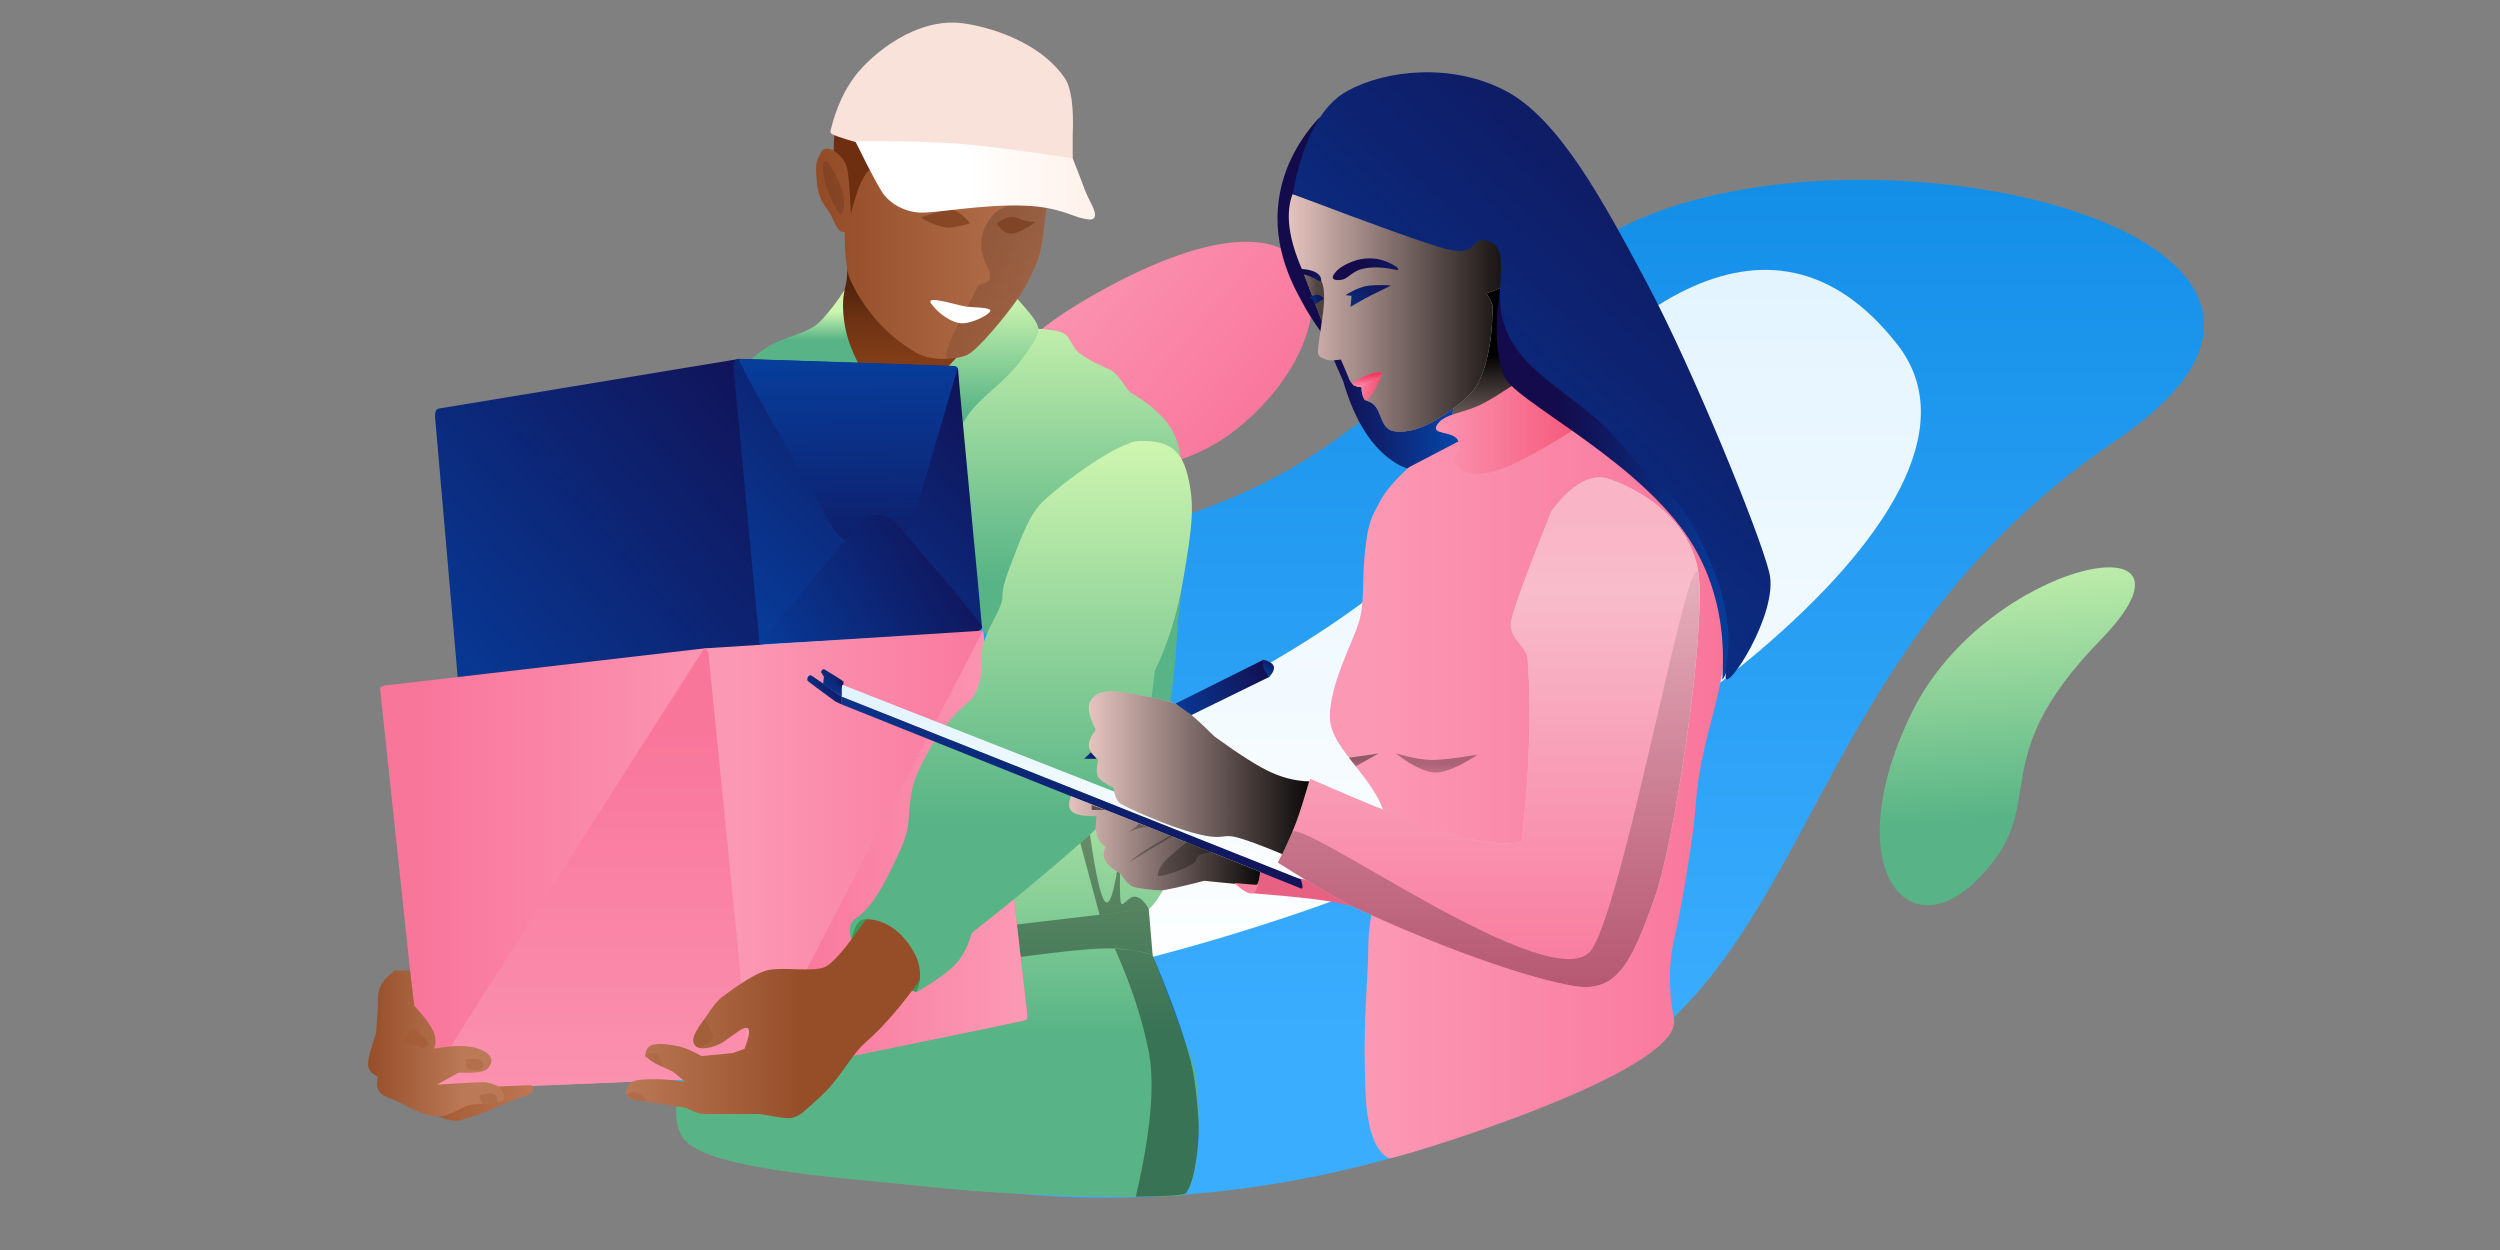 <?xml version="1.0" encoding="UTF-8"?><svg width="1440" height="720" xmlns="http://www.w3.org/2000/svg" xmlns:xlink="http://www.w3.org/1999/xlink"><rect width="100%" height="100%" fill="#808080" stroke="none"/><defs><linearGradient x1="53.123%" y1="-29.987%" x2="53.123%" y2="81.187%" id="a"><stop stop-color="#0080DC" offset="0%"/><stop stop-color="#3BADFF" offset="100%"/></linearGradient><linearGradient x1="65.778%" y1="100%" x2="65.778%" y2="-70.924%" id="b"><stop stop-color="#FFF" offset="0%"/><stop stop-color="#C9EAFF" offset="100%"/></linearGradient><linearGradient x1="10.362%" y1="50%" x2="95.105%" y2="50%" id="c"><stop stop-color="#FB98B4" offset="0%"/><stop stop-color="#F9769B" offset="100%"/></linearGradient><linearGradient x1="64.168%" y1="104.77%" x2="64.169%" y2="0%" id="d"><stop stop-color="#58B486" offset="0%"/><stop stop-color="#58B486" offset="34.59%"/><stop stop-color="#CFF6B0" offset="100%"/></linearGradient><linearGradient x1="90.972%" y1="79.333%" x2="90.972%" y2="17.191%" id="e"><stop stop-color="#813C18" offset="0%"/><stop stop-color="#6F3313" offset="52.354%"/><stop stop-color="#54250D" offset="100%"/></linearGradient><linearGradient x1="57.203%" y1="104.77%" x2="57.203%" y2="0%" id="f"><stop stop-color="#58B486" offset="0%"/><stop stop-color="#58B486" offset="34.59%"/><stop stop-color="#CFF6B0" offset="100%"/></linearGradient><linearGradient x1="56.404%" y1="104.77%" x2="56.404%" y2="0%" id="g"><stop stop-color="#58B486" offset="0%"/><stop stop-color="#58B486" offset="34.59%"/><stop stop-color="#CFF6B0" offset="100%"/></linearGradient><linearGradient x1="0%" y1="55.357%" x2="113.103%" y2="55.357%" id="h"><stop stop-color="#934B26" offset="0%"/><stop stop-color="#BB7957" offset="100%"/></linearGradient><linearGradient x1="100%" y1="0%" x2="100%" y2="226.076%" id="i"><stop offset="0%"/><stop stop-opacity="0" offset="100%"/></linearGradient><linearGradient x1="70.157%" y1="77.498%" x2="70.159%" y2="24.897%" id="j"><stop stop-color="#58B486" offset="0%"/><stop stop-color="#58B486" offset="34.59%"/><stop stop-color="#CFF6B0" offset="100%"/></linearGradient><linearGradient x1="70.157%" y1="101.38%" x2="70.159%" y2="3.094%" id="k"><stop stop-color="#58B486" offset="0%"/><stop stop-color="#58B486" offset="34.59%"/><stop stop-color="#CFF6B0" offset="100%"/></linearGradient><linearGradient x1="45.966%" y1="35.305%" x2="141.783%" y2="35.305%" id="l"><stop stop-color="#FFF" offset="0%"/><stop stop-color="#FFE5DA" offset="100%"/><stop stop-color="#FFE5DA" offset="100%"/></linearGradient><linearGradient x1="-93.866%" y1="158.393%" x2="113.465%" y2="-20.034%" id="m"><stop stop-color="#005ACA" offset="0%"/><stop stop-color="#130B4B" offset="100%"/></linearGradient><linearGradient x1="-59.057%" y1="158.527%" x2="98.109%" y2="-20.12%" id="n"><stop stop-color="#005ACA" offset="0%"/><stop stop-color="#130B4B" offset="100%"/></linearGradient><linearGradient x1="-53.614%" y1="158.527%" x2="-57.609%" y2="-86.205%" id="o"><stop stop-color="#130B4B" offset="0%"/><stop stop-color="#005ACA" offset="100%"/></linearGradient><linearGradient x1="-93.866%" y1="94.697%" x2="113.465%" y2="21.121%" id="p"><stop stop-color="#005ACA" offset="0%"/><stop stop-color="#130B4B" offset="100%"/></linearGradient><linearGradient x1="10.362%" y1="50%" x2="95.105%" y2="50%" id="q"><stop stop-color="#FB98B4" offset="0%"/><stop stop-color="#F9769B" offset="100%"/></linearGradient><linearGradient x1="10.362%" y1="50%" x2="95.105%" y2="50%" id="r"><stop stop-color="#F9769B" offset="0%"/><stop stop-color="#FB98B4" offset="100%"/></linearGradient><linearGradient x1="10.362%" y1="50%" x2="95.105%" y2="50%" id="s"><stop stop-color="#F9769B" offset="0%"/><stop stop-color="#FB98B4" offset="100%"/></linearGradient><linearGradient x1="64.3%" y1="119.558%" x2="64.3%" y2="18.235%" id="t"><stop stop-color="#FB98B4" offset="0%"/><stop stop-color="#F9769B" offset="100%"/></linearGradient><linearGradient x1="0%" y1="55.357%" x2="59.748%" y2="55.357%" id="u"><stop stop-color="#BB7957" offset="0%"/><stop stop-color="#964E29" offset="100%"/></linearGradient><linearGradient x1="57.765%" y1="104.77%" x2="57.765%" y2="0%" id="v"><stop stop-color="#58B486" offset="0%"/><stop stop-color="#58B486" offset="34.59%"/><stop stop-color="#CFF6B0" offset="100%"/></linearGradient><linearGradient x1="-42.971%" y1="52.62%" x2="171.272%" y2="50.752%" id="w"><stop stop-color="#964E29" offset="0%"/><stop stop-color="#D48B66" offset="100%"/></linearGradient><linearGradient x1="0%" y1="55.357%" x2="69.405%" y2="55.357%" id="x"><stop stop-color="#964E29" offset="0%"/><stop stop-color="#BB7957" offset="100%"/></linearGradient><linearGradient x1="116.11%" y1="32.262%" x2="28.208%" y2="34.71%" id="y"><stop stop-color="#005ACA" offset="0%"/><stop stop-color="#130B4B" offset="100%"/></linearGradient><linearGradient x1="32.744%" y1="151.016%" x2="32.744%" y2="50%" id="A"><stop stop-opacity="0" offset="0%"/><stop offset="100%"/></linearGradient><linearGradient x1="10.362%" y1="50%" x2="95.105%" y2="50%" id="B"><stop stop-color="#FB98B4" offset="0%"/><stop stop-color="#F9769B" offset="100%"/></linearGradient><linearGradient x1="21.668%" y1="47.378%" x2="97.357%" y2="48.199%" id="C"><stop stop-color="#FB98B4" offset="0%"/><stop stop-color="#F6D8DC" offset="100%"/></linearGradient><linearGradient x1="50%" y1="7.435%" x2="50%" y2="100%" id="E"><stop stop-color="#F9B4C6" offset="0%"/><stop stop-color="#F8BCCB" offset="16.094%"/><stop stop-color="#F9789C" offset="100%"/></linearGradient><linearGradient x1="65.778%" y1="100%" x2="65.778%" y2="-70.924%" id="F"><stop stop-color="#FFF" offset="0%"/><stop stop-color="#C9EAFF" offset="100%"/></linearGradient><linearGradient x1="23.89%" y1="163.229%" x2="23.89%" y2="-20.848%" id="G"><stop offset="0%"/><stop stop-opacity="0" offset="100%"/></linearGradient><linearGradient x1="0%" y1="48.199%" x2="119.156%" y2="48.199%" id="H"><stop stop-color="#FB98B4" offset="0%"/><stop stop-color="#F3385F" offset="100%"/></linearGradient><linearGradient x1="-9.472%" y1="44.425%" x2="104.957%" y2="44.425%" id="J"><stop stop-opacity="0" offset="0%"/><stop offset="100%"/></linearGradient><linearGradient x1="-93.866%" y1="87.844%" x2="113.465%" y2="25.548%" id="K"><stop stop-color="#005ACA" offset="0%"/><stop stop-color="#130B4B" offset="100%"/></linearGradient><linearGradient x1="-93.866%" y1="77.428%" x2="113.465%" y2="32.278%" id="L"><stop stop-color="#005ACA" offset="0%"/><stop stop-color="#130B4B" offset="100%"/></linearGradient><linearGradient x1="-8.736%" y1="158.527%" x2="75.911%" y2="-20.12%" id="M"><stop stop-color="#005ACA" offset="0%"/><stop stop-color="#130B4B" offset="100%"/></linearGradient><linearGradient x1="-93.866%" y1="68.811%" x2="113.465%" y2="37.846%" id="N"><stop stop-color="#005ACA" offset="0%"/><stop stop-color="#130B4B" offset="100%"/></linearGradient><linearGradient x1="-93.866%" y1="127.821%" x2="113.465%" y2="-.281%" id="O"><stop stop-color="#005ACA" offset="0%"/><stop stop-color="#130B4B" offset="100%"/></linearGradient><linearGradient x1="-86.382%" y1="158.527%" x2="110.164%" y2="-20.12%" id="P"><stop stop-color="#005ACA" offset="0%"/><stop stop-color="#130B4B" offset="100%"/></linearGradient><linearGradient x1="17.243%" y1="158.527%" x2="64.451%" y2="-20.12%" id="Q"><stop stop-color="#005ACA" offset="0%"/><stop stop-color="#130B4B" offset="100%"/></linearGradient><linearGradient x1="-9.472%" y1="44.425%" x2="104.957%" y2="44.425%" id="S"><stop stop-opacity="0" offset="0%"/><stop offset="100%"/></linearGradient><linearGradient x1="-9.472%" y1="44.425%" x2="104.957%" y2="44.425%" id="U"><stop stop-opacity="0" offset="0%"/><stop offset="100%"/></linearGradient><linearGradient x1="126.844%" y1="32.262%" x2="24.67%" y2="34.71%" id="V"><stop stop-color="#005ACA" offset="0%"/><stop stop-color="#130B4B" offset="100%"/></linearGradient><linearGradient x1="-39.178%" y1="158.527%" x2="89.34%" y2="-20.12%" id="W"><stop stop-color="#005ACA" offset="0%"/><stop stop-color="#130B4B" offset="100%"/></linearGradient><linearGradient x1="278.213%" y1="40.837%" x2="-25.226%" y2="42.101%" id="X"><stop stop-color="#005ACA" offset="0%"/><stop stop-color="#130B4B" offset="100%"/></linearGradient><linearGradient x1="50%" y1="50%" x2="50%" y2="243.92%" id="Y"><stop offset="0%"/><stop stop-opacity="0" offset="100%"/></linearGradient><linearGradient x1="50%" y1="50%" x2="50%" y2="243.92%" id="Z"><stop offset="0%"/><stop stop-opacity="0" offset="100%"/></linearGradient><linearGradient x1="65.205%" y1="39.757%" x2="-111.818%" y2="39.757%" id="aa"><stop offset="0%"/><stop stop-opacity="0" offset="100%"/></linearGradient><linearGradient x1="400.538%" y1="110.336%" x2="39.963%" y2="56.018%" id="ab"><stop stop-color="#005ACA" offset="0%"/><stop stop-color="#130B4B" offset="100%"/></linearGradient><linearGradient x1="278.213%" y1="40.991%" x2="-25.226%" y2="42.235%" id="ac"><stop stop-color="#005ACA" offset="0%"/><stop stop-color="#130B4B" offset="100%"/></linearGradient><linearGradient x1="400.538%" y1="64.411%" x2="39.963%" y2="51.437%" id="ad"><stop stop-color="#005ACA" offset="0%"/><stop stop-color="#130B4B" offset="100%"/></linearGradient><linearGradient x1="0%" y1="48.199%" x2="119.156%" y2="48.199%" id="ae"><stop stop-color="#FB98B4" offset="0%"/><stop stop-color="#F3385F" offset="100%"/></linearGradient><linearGradient x1="0%" y1="49.21%" x2="21.447%" y2="109.534%" id="af"><stop stop-color="#F3385F" offset="0%"/><stop stop-color="#FB98B4" offset="100%"/></linearGradient><path id="z" d="M420.112 175.16l-14.303-22.461-3.631-30.444h-19.148l-12.403 81.724z"/><path d="M428.635 253.382c-14.444 36.076-22.201 57.306-23.27 63.69-1.605 9.575 9.588 14.458 9.588 22.169 0 4.212 2.45 20.721 0 65.228-.36 6.542-1.465 19.66-3.316 39.352-10.67 2.2-25.29.429-43.86-5.313-18.57-5.742-44.578-16.019-78.022-30.829-4.57 13.433-8.233 23.709-10.992 30.829-2.758 7.12-5.313 12.898-7.664 17.331 21.189 13.455 36.724 22.451 46.604 26.988 69.715 32.007 112.366 42.588 125.712 44.37 24.276 3.242 32.111-16.643 44.287-50.009s29.253-150.863 25.875-185.45c-3.378-34.586-36.405-51.743-51.775-56.834-10.246-3.394-21.303 2.765-33.169 18.479z" id="D"/><path d="M273.619 450.995c-12.594-5.284-21.593-8.571-26.998-9.859-8.107-1.933-6.545 2.161-22.846-2.024s-40.391-15.146-43.47-17.284c-2.052-1.426-3.31-4.424-3.774-8.995-4.989-2.401-7.987-4.51-8.995-6.33-1.008-1.819-1.008-5.121 0-9.904-3.393-3.099-5.18-5.766-5.363-8.002-.182-2.236 1.139-5.292 3.963-9.169-2.467-5.12-3.788-9.021-3.963-11.703-.262-4.023 1.471-6.215 3.963-8.423 1.661-1.472 5.707-2.207 12.138-2.206 19.814 3.292 31.566 5.926 35.257 7.902 3.691 1.976 10.721 8.074 21.091 18.294 14.565 10.582 25.525 17.501 32.881 20.754 7.356 3.254 14.556 4.929 21.603 5.025-2.951 10.162-5.348 17.738-7.191 22.726-1.843 4.988-4.608 11.388-8.296 19.199z" id="I"/><path d="M151.837 417.595c-1.595 4.258-1.353 7.242.725 8.952 2.164 1.781 6.864 2.627 14.097 2.538-.697 4.768-.697 8.383 0 10.847.697 2.464 2.392 4.839 5.085 7.126-1.423 2.689-1.423 5.3 0 7.836 1.423 2.535 4.206 4.879 8.347 7.032 3.05 4.587 5.61 7.215 7.681 7.884 3.106 1.004 12.037 2.052 15.679 2.052 2.428 0 10.819-1.845 25.172-5.536l30.448 3.07c.374-.525.706-1.432.995-2.72.276-1.229.569-3.057.88-5.484.015-.117-109.043-43.774-109.109-43.599z" id="R"/><path d="M391.152 127.998c2.385 3.472 3.573 6.102 3.561 7.889-.148 23.795-4.804 36.684-8.159 43.489-3.854 7.818-14.321 15.27-24.535 21.566-10.214 6.296-20.178 7.867-25.585 6.043-5.407-1.824-5.99-9.595-8.885-13.511-2.895-3.916-5.197-2.647-6.764-4.806-1.044-1.439-1.562-3.667-1.552-6.682-3.483 0-5.854-1.573-7.112-4.718-1.258-3.146-2.839-6.901-4.744-11.266-4.058.758-6.986.758-8.784 0-2.696-1.137-4.449-1.651-4.449-4.418 0-1.845.754-7.689 2.261-17.532l-11.279-29.56c-3.965-9.002-6.414-17.156-7.349-24.463-.935-7.307-.35-13.727 1.756-19.261 60.227 21.404 92.261 31.104 96.103 29.099 5.763-3.007 2.706-18.929 12.517-18.929 6.375 0 11.759 5.525 15.708 12.901 3.948 7.375 1.124 23.036-1.683 28.419-.841 1.613-4.517 3.527-11.026 5.743z" id="T"/></defs><g fill="none" fill-rule="evenodd"><path d="M162.211 565.903c158.001 61.741 347.682 30.147 470.727-40.447 123.045-70.594 117.757-242.947 294.491-362.493C1104.162 43.415 777.138-32.048 639.296 41.824c-137.842 73.872-133.944 149.28-326.411 183.508C120.417 259.559 54.643 244 16.074 305.491-22.494 366.981 4.21 504.161 162.211 565.903z" fill="url(#a)" transform="translate(291 91)"/><path d="M132.876 482.394C174 496 300.537 489.012 462.874 432.856c162.337-56.156 413.583-229.884 339.067-325.354-74.516-95.47-171.067-15.688-235.278 79.416-23.251 34.438-97.875 98.851-201.698 140.747C298.191 354.611 202.884 359.346 156 383.598c-81.531 42.176-64.248 85.19-23.124 98.796z" fill="url(#b)" transform="translate(291 91)"/><path d="M325.31 110.518c-58.3 155.728 92.638 99.335 112.172 8.692 19.534-90.643-53.872-164.42-112.172-8.692z" fill="url(#c)" fill-rule="nonzero" transform="rotate(40 396.84 559.308)"/><path d="M811.819 314.74c-49.364 84.141-13.99 139.192 31.523 98.538 45.513-40.654 5.126-65.546 79.568-132.085 74.442-66.539-61.727-50.594-111.091 33.547z" fill="url(#d)" fill-rule="nonzero" transform="rotate(-4 2314.762 -3787.627)"/><path d="M276.169 141.918c-.248 4.31-.581 7.408-.999 9.294-.419 1.886-2.36 7.495-5.823 16.827l-2.667 13.977 17.72 24.772h14.704l41.658-7.773 10.458-10.401-75.051-46.695z" fill="url(#e)" transform="translate(212 13)"/><path d="M327.111 208.998l44.816-52.021 14.172 19.382c7.585.519 12.502 1.421 14.751 2.705 3.311 1.891 4.688 7.486 8.131 10.747 3.443 3.262 14.604 8.652 18.735 10.317 4.131 1.665 9.396 11.533 11.093 12.737 1.697 1.204 23.218 12.337 27.657 30.066 4.439 17.729 3.099 35.768 3.099 57.214 0 14.297-1.033 29.178-3.099 44.644-.455 8.579-1.007 16.442-1.657 23.589-.65 7.147-1.725 16.223-3.227 27.226l-82.154-19.21-25.171-26.165-19.219-92.315-7.928-48.917z" fill="url(#f)" fill-rule="nonzero" transform="translate(212 13)"/><path d="M371.927 156.978c7.646 8.197 12.073 13.669 13.28 16.416 1.811 4.121 1.767 6.654-8.963 20.948-10.729 14.294-23.608 21.105-31.221 32.555-5.076 7.633-8.467 17.533-10.176 29.699l-4.897-53.885 41.977-45.733z" fill="url(#g)" fill-rule="nonzero" transform="translate(212 13)"/><path d="M274.562 120.766c-.073 10.154.636 18.271 2.127 24.353.661 2.694 3.938 9.277 6.937 13.977 11.439 17.93 24.243 26.461 32.283 31.203 8.04 4.742 22.935 4.003 29.235 1.104 6.299-2.898 22.929-23.372 29.044-32.307 6.115-8.935 10.388-18.322 12.556-25.12 1.446-4.532 3.159-17.207 5.141-38.024-59.684-4.992-93.616-8.876-101.797-11.653-12.271-4.165-25.417-16.029-28.967-9.84-3.55 6.189-3.472 7.838-2.526 17.976.946 10.138 4.505 12.486 7.744 17.935 1.754 2.951 2.716 6.723 5.238 9.453.388.42 1.383.734 2.984.942z" fill="url(#h)" transform="translate(212 13)"/><path d="M558.86 128.606c-5.074-6.153-9.798-8.726-14.174-7.718-6.563 1.511-12.263 4.052-14.005 4.052-1.741 0 10.66 7.155 17.506 6.077 4.564-.719 8.121-1.523 10.672-2.411z" fill="#723616" opacity=".597"/><path d="M335.111 193.627c3.971-.304 7.547-1.088 9.912-2.176 6.299-2.898 22.929-23.372 29.044-32.307 6.115-8.935 10.388-18.322 12.556-25.12 1.446-4.532 3.159-17.207 5.141-38.024-18.108 6.541-28.436 11.187-30.985 13.938-12.5 13.492-5.843 26.216-5.421 27.975.421 1.759 3.949 5.527 2.546 10.127-.774 2.54-5.656 1.967-6.805 4.216-12.715 24.888-22.594 41.877-15.989 41.371z" fill="url(#i)" opacity=".179" style="mix-blend-mode:overlay" transform="translate(212 13)"/><path d="M274.559 153.874c-3.971 6.306-8.461 12.18-13.47 17.62-7.514 8.161-20.713 8.689-32.141 16.079-7.619 4.927-12.11 9.972-13.473 15.137l68.924-2.678c-5.258-9.287-8.539-17.939-9.84-25.958-1.302-8.018-1.302-14.752 0-20.201z" fill="url(#j)" fill-rule="nonzero" transform="translate(212 13)"/><path d="M463.266 391.663l-30.614-6.848-71.173 107.709-163.158 73.592c-20.835 40.651-26.044 66.58-15.627 77.788 15.627 16.811 84.711 20.922 147.256 27.375 45.55 4.699 107.396 5.976 138.336 4.362 11.544-.602 12.677-60.574 6.24-78.111-5.213-14.204-12.757-34.336-22.631-60.396l-2.24-26.587c1.779-1.052 4.222-4.146 7.33-9.282 3.107-5.136 7.364-13.115 12.77-23.939l-6.489-85.662z" fill="url(#k)" fill-rule="nonzero" transform="translate(212 13)"/><path d="M663.895 550.133c-6.973-2.571-15.785-3.857-26.434-3.857-10.65 0-35.22 2.742-73.71 8.227l3.153-19.797 94.752-11.159 2.24 26.587z" fill="#000" fill-rule="nonzero" style="mix-blend-mode:overlay" opacity=".362"/><path d="M642.184 546.543c9.298 20.737 15.788 40.466 19.471 59.186 3.683 18.72 1.203 46.579-7.44 83.576 17.609-.222 27.171-.859 28.684-1.911.93-.647 2.785-4.142 4.092-9.07 1.882-7.092 3.166-17.038 3.444-24.773.404-11.246-2.239-32.272-3.909-39.481-3.617-15.613-11.161-36.926-22.631-63.938-4.342-1.326-7.899-2.218-10.668-2.676-2.77-.458-6.451-.762-11.043-.913zM633.352 526.889l-11.193-41.684 5.66-4.554c3.541 25.146 6.678 38.183 9.411 39.112 2.733.929 5.514-10.097 8.343-33.078-.674 19.654-.674 30.68 0 33.078 1.01 3.596 4.26-3.844 8.372-3.28 2.741.376 5.311 2.73 7.712 7.063l-28.304 3.343z" fill="#000" fill-rule="nonzero" style="mix-blend-mode:overlay" opacity=".362"/><path d="M480.703 72.983l-.514 13.743c3.785 2.687 6.222 5.571 7.31 8.651 1.088 3.08 1.96 12.412 2.616 27.994 3.726-15.999 8.188-25.174 13.385-27.525 3.749-1.696 2.467-7.976-7.101-15.157-2.464-1.849-7.696-4.418-15.696-7.707z" fill="#6E2F10" fill-rule="nonzero"/><path d="M478.494 76.507c.196.891 5.178 2.729 14.949 5.513l75.443 8.394 48.986 2.09V77.984c.706-16.622-.858-27.686-4.691-33.192-15.328-22.016-45.836-29.718-58.709-31.408-26.553-3.485-52.117 17.534-61.87 30.291-6.301 8.241-11.003 18.611-14.107 31.109-.099.4-.293.386 0 1.722z" fill="#F8E2D9"/><path d="M280.602 68.241c9.102 18.507 14.824 29.08 17.164 31.718 3.51 3.957 10.066 8.736 19.355 9.451 9.289.715 36.31-4.934 61.324-3.941 19.303.767 27.493 6.284 33.54 7.428 2.893.547 5.753 1.259 6.561-1.008 1.174-3.293-3.644-9.893-5.749-15.708-1.422-3.928-3.73-9.914-6.924-17.958-28.547-4.389-50.11-7.165-64.69-8.326-14.579-1.162-34.773-1.714-60.581-1.656z" fill="url(#l)" transform="translate(212 13)"/><path d="M213.848 193.719c-113.845 18.77-171.556 28.307-173.132 28.61-1.576.303-2.278 1.987-2.105 5.054L52.203 383.716l176.497-25.686-14.852-164.311z" fill="url(#m)" fill-rule="nonzero" transform="translate(212 13)"/><path d="M213.848 193.719c3.137 0 120.165 4.062 122.472 4.199 2.307.137 3.646.137 3.646 3.305s13.598 144.205 13.598 146.657c0 2.452-3.752 3.745-7.788 3.745-2.691 0-42.767 2.135-120.228 6.405-9.83-103.506-14.824-156.382-14.984-158.625-.24-3.365.147-5.686 3.284-5.686z" fill="url(#n)" fill-rule="nonzero" transform="translate(212 13)"/><path d="M213.848 193.719c3.137 0 120.177 3.886 122.484 4.024 1.578.094 2.691.299 3.245 1.322.068.125-8.252 28.517-24.961 85.175l-0-0c-4.062 13.773-18.519 21.646-32.292 17.584-6.377-1.881-11.792-6.133-15.13-11.882-37.248-64.148-55.03-96.223-53.346-96.223z" fill="url(#o)" fill-rule="nonzero" transform="translate(212 13)"/><path d="M353.565 347.88c0 2.452-3.752 3.745-7.788 3.745-2.691 0-42.767 2.135-120.228 6.405l57.154-69.364c4.917-5.967 13.74-6.819 19.707-1.902a14 14 0 011.69 1.651c32.977 38.163 49.465 57.984 49.465 59.465z" fill="url(#p)" fill-rule="nonzero" transform="translate(212 13)"/><path d="M220.42 607.197c103.662-21.175 156.148-31.964 157.459-32.367 1.311-.403 1.966-1.096 1.966-2.079l-25.587-222.52-160.375 10.22 26.537 246.746z" fill="url(#q)" fill-rule="nonzero" transform="translate(212 13)"/><path d="M220.42 607.197c103.662-21.175 156.148-31.964 157.459-32.367 1.311-.403 1.966-1.096 1.966-2.079l-25.587-222.52-133.838 256.967z" fill="url(#r)" fill-rule="nonzero" transform="translate(212 13)"/><path d="M9.42 381.884C131.734 367.666 193.222 360.523 193.883 360.454c.661-.068 1.374.812 2.14 2.641l24.397 244.102-188.853 7.891c-16.274-152.762-24.469-229.747-24.583-230.956-.115-1.209.697-1.958 2.436-2.248z" fill="url(#s)" fill-rule="nonzero" transform="translate(212 13)"/><path d="M193.883 360.454c.661-.068 1.374.812 2.14 2.641l24.397 244.102-188.853 7.891C139.117 445.4 193.222 360.523 193.883 360.454z" fill="url(#t)" fill-rule="nonzero" transform="translate(212 13)"/><path d="M489.926 544.375c5.135 8.597 9.843 14.421 14.124 17.471 4.281 3.05 12.252 6.261 23.914 9.632l8.056-18.748-14.654-27.676h-17.316l-12.407 6.911-1.717 12.409z" fill="#3D9859"/><path d="M286.864 516.418c-11.025 15.968-18.789 25.088-23.291 27.359-6.754 3.407-24.449 0-33.246 2.033-8.797 2.033-22.013 12.326-26.18 15.329-2.778 2.002-6.199 6.253-10.263 12.753-5.77 7.284-7.696 12.228-5.778 14.832 2.876 3.906 10.452 1.403 13.49 0 3.038-1.403 1.369-.388 11.592-7.61 6.815-4.815 8.035-1.476 3.66 10.016l-6.625 2.406-18.115 1.783c-5.155-2.895-9.38-4.736-12.674-5.524-4.942-1.182-11.113-1.956-15.257-1.071-2.762.59-4.281 2.788-4.557 6.595 3.056 2.452 5.52 4.114 7.391 4.984 1.871.87 4.711 2.184 8.521 3.941l7.165 5.96c-6.765-1.052-11.993-1.578-15.686-1.578-5.539 0-12.391 0-15.173 1.578-2.782 1.578-5.615 8.563 0 9.93 5.615 1.367 27.378 4.077 30.858 4.983 3.481.906 6.065 3.55 11.189 3.55h31.415c7.574 1.323 12.752 2.112 15.533 2.368 2.781.256 5.602-.534 8.465-2.368 8.64-7.389 14.261-12.622 16.865-15.7 9.59-11.336 13.446-19.554 20.705-25.851 10.215-8.861 21.53-22.097 33.945-39.709l-2.396-23.778c-11.832-5.005-20.723-8.188-26.672-9.548-5.949-1.36-7.575-.581-4.877 2.336z" fill="url(#u)" transform="translate(212 13)"/><path d="M386.7 277.966c6.07-7.164 44.21-37.004 58.166-37.004 13.956 0 23.089 2.945 27.227 19.816 4.139 16.87 2.758 28.456-2.339 58.78-3.398 20.216-8.926 38.155-16.585 53.817-4.371 44.772-17.141 76.525-38.31 95.262-21.169 18.736-43.547 37.311-67.133 55.725-2.126 7.636-5.185 13.598-9.177 17.886-3.992 4.288-11.521 9.698-22.586 16.231 3.689-8.97 2.328-18.004-4.085-27.103-9.619-13.648-20.203-14.946-25.551-14.946-3.566 0-6.218 3.958-7.957 11.873-1.692-5.964-1.024-9.922 2.005-11.873 4.543-2.927 11.159-8.569 20.527-27.844 5.622-11.568 7.766-15.839 9.752-23.846 1.323-5.336.449-19.876 5.309-31.117 8.103-18.741 18.69-33.38 31.763-43.917 2.318-3.077 4.105-7.532 5.359-13.365 1.881-8.749-1.98-6.556 1.128-17.46 3.108-10.904 6.546-14.541 9.841-22.499 3.294-7.958-1.426-4.262 5.582-22.726 7.008-18.465 10.994-28.524 17.064-35.688z" fill="url(#v)" fill-rule="nonzero" transform="translate(212 13)"/><path d="M405.883 586.891c3.334 5.96 5 9.443 5 10.452 0 1.512-5.726 5.864-7.615 6.109-1.889.245-3.863-1.684-3.863-4.653 0-1.979 2.159-5.949 6.478-11.908z" fill="#A35E3A"/><path d="M371.618 608.318c1.946 1.574 3.51 2.724 4.694 3.451 1.184.727 2.991 1.646 5.42 2.758l-.669-3.989c-1.429-2.659-3.013-3.989-4.752-3.989-1.739 0-3.303.59-4.694 1.769z" fill="#AD6946" opacity=".82"/><path d="M373.16 634.269s-3.341-4.222-6.429-5.054c-2.059-.554-4.102-.012-6.129 1.626 1.733 1.274 3.155 2.087 4.265 2.44 4.411 1.401 8.293.987 8.293.987z" fill="#AD6946" opacity=".626"/><path d="M40.245 630.014c5.847 2.236 10.064 3.018 12.65 2.345 2.587-.673 7.717-2.406 15.39-5.199l17.189-7.349c4.387-1.096 7.252-2.25 8.594-3.463 1.342-1.212 1.342-2.646 0-4.301l-31.437 1.311-22.386 16.655z" fill="url(#w)" transform="translate(212 13)"/><path d="M24.154 546.003h-8.87c-6.372 4.885-9.558 9.923-9.558 15.114 0 5.191-.364 12.152-1.091 20.883-3.21 9.287-4.752 15.378-4.627 18.272.125 2.894 2.031 5.216 5.718 6.966-1.035 4.202-.619 7.233 1.248 9.091 1.867 1.859 4.962 3.433 9.284 4.723 10.581 5.809 18.404 8.794 23.469 8.954 7.598.24 13.155-5.036 18.293-6.33 5.138-1.294 17.082-1.082 19.551-2.624 1.646-1.028 1.092-3.667-1.664-7.918-3.848-1.868-7.005-2.802-9.472-2.802-2.467 0-11.37.465-26.708 1.395l12.43-6.875c9.044.285 14.45-.353 16.22-1.914 2.655-2.341 5.068-6.997-1.942-10.675-7.01-3.678-17.115-2.608-18.181-2.608-.711 0-4.125.456-10.241 1.368 1.143-2.67 1.143-5.678 0-9.024-1.143-3.346-4.926-8.582-11.35-15.709l-2.507-20.289z" fill="url(#x)" transform="translate(212 13)"/><path d="M232.355 601.009c.682-2.134 1.353-3.699 2.014-4.695.661-.996 1.921-2.339 3.779-4.03 5.032 4.093 7.838 6.7 8.42 7.822.582 1.122-.221 2.38-2.407 3.775-1.505-.753-3.072-1.327-4.7-1.723-1.628-.396-3.996-.779-7.106-1.148z" fill="#A35B35" opacity=".628"/><path d="M268.468 610.089c-.234 1.773-.234 3.097 0 3.972.234.875.751 1.477 1.549 1.808 3.64.782 5.951.782 6.934 0 1.474-1.174 2.233-3.367 0-4.888-1.489-1.014-4.316-1.311-8.483-.891z" fill="#AD6946" opacity=".594"/><path d="M275.96 631.017l1.431 4.304h9.099c.22-2.851-.47-4.597-2.071-5.238-1.6-.641-4.42-.329-8.46.934z" fill="#AD6946" opacity=".752"/><g><path d="M294.89 26.696c-14.265 15.663-22.195 32.953-23.79 51.872-2.392 28.378 12.104 50.69 14.71 55.858 1.737 3.445 5.448 9.254 11.132 17.425l11.744 26.781c6.704 23.074 16.766 38.764 30.185 47.07 13.419 8.306 27.189 4.153 41.309-12.459v-39.981L294.89 26.696z" fill="url(#y)" fill-rule="nonzero" transform="translate(465 41)"/><g fill-rule="nonzero" transform="translate(465 41)"><use fill="#FBD6D1" xlink:href="#z"/><use fill="url(#A)" style="mix-blend-mode:overlay" xlink:href="#z"/></g><path d="M721.726 514.535c27.127 2.147 44.396 4.221 51.805 6.224 7.409 2.002 12.474 2.002 15.195 0l-37.429-14.237-25.305-4.313-4.266 12.327z" fill="#E86082" fill-rule="nonzero"/><path d="M375.088 213.243l-28.56 14.914c-8.246 7.508-13.852 14.148-16.819 19.921-4.45 8.659-6.604 10.701-8.488 28.724-1.884 18.023 0 28.421-3.448 40.27-3.448 11.848-16.794 35.616-16.794 54.929s29.486 36.664 32.772 61.719c3.285 25.055-10.65 39.375-10.65 72.105 0 15.838-2.854 39.568-1.879 71.211.325 10.545-.365 41.826 13.84 49.188 1.894.982 170.162-49.188 164.133-80.452-3.575-18.54-2.723-34.067.367-46.841 3.969-16.407 10.996-59.025 12.105-75.359 3.497-51.51 24.657-72.369 14.55-129.291-6.738-37.948-31.713-69.683-74.926-95.205l-76.203 14.167z" fill="url(#B)" fill-rule="nonzero" transform="translate(465 41)"/><g fill-rule="nonzero" transform="translate(465 41)"><use fill="url(#C)" xlink:href="#D"/><use fill="url(#E)" xlink:href="#D"/></g><path fill="url(#F)" d="M284.235 465.522l-55.612-30.193-208.769-82.015v7z" transform="translate(465 41)"/><path d="M452.079 505.544c-20.018 32.008-169.177-77.716-173.315-67.036-2.758 7.12-5.313 12.898-7.664 17.331 21.189 13.455 36.724 22.451 46.604 26.988 69.715 32.007 112.366 42.588 125.712 44.37 24.276 3.242 32.111-16.643 44.287-50.009s29.253-150.863 25.875-185.45c-3.378-34.586-41.483 181.797-61.501 213.806z" fill="url(#G)" fill-rule="nonzero" opacity=".423" style="mix-blend-mode:soft-light" transform="translate(465 41)"/><path d="M362.9 203.434c4.531-6.613 15.344-5.992 27.598-12.68 8.169-4.459 20.576-12.711 37.222-24.754l37.576 24.754c-30.423 20.837-52.384 33.643-65.885 38.417-20.251 7.162-22.908-.508-26.795-3.028-3.888-2.52 4.886-6.358 2.473-12.9-2.412-6.542-16.719-3.196-12.188-9.809z" fill="url(#H)" fill-rule="nonzero" transform="translate(465 41)"/><g fill-rule="nonzero" transform="translate(465 41)"><use fill="#FBD6D1" xlink:href="#I"/><use fill="url(#J)" style="mix-blend-mode:overlay" xlink:href="#I"/></g><path d="M212.142 364.234l50.655-25.254c.364 2.48.752 4.33 1.163 5.55.411 1.22 1.135 2.676 2.172 4.369l-44.86 21.963-9.13-6.628z" fill="url(#K)" fill-rule="nonzero" transform="translate(465 41)"/><path fill="url(#L)" fill-rule="nonzero" d="M163.324 392.404l-3.973 3.674h7.308z" transform="translate(465 41)"/><path d="M262.797 338.98c3.39.95 5.347 2.204 5.871 3.763.524 1.559-.321 3.611-2.536 6.156-1.802-2.052-2.914-3.706-3.335-4.96-.422-1.254-.422-2.907 0-4.96z" fill="url(#M)" fill-rule="nonzero" transform="translate(465 41)"/><path d="M284.235 470.689c-1.38-.63-89.507-35.937-264.382-105.922v-4.453l264.382 105.208c1.38 4.074 1.38 5.796 0 5.167z" fill="url(#N)" fill-rule="nonzero" transform="translate(465 41)"/><path d="M19.854 364.766l-3.518-1.569C6.408 355.927 1.091 351.976.384 351.344c-1.06-.949.214-4.334 2.139-3.136 1.283.799 7.06 4.834 17.331 12.105v4.453z" fill="url(#O)" fill-rule="nonzero" transform="translate(465 41)"/><path d="M9.122 352.999l.424-4.276c-.61-.854-1.095-1.581-1.453-2.178-.538-.897.905-2.492 1.834-1.949.93.543 12.98 7.936 10.909 7.041-2.072-.895-1.318 2.982-2.173 4.216-.57.823-1.301 1.518-2.194 2.086l-7.347-4.94z" fill="url(#P)" fill-rule="nonzero" transform="translate(465 41)"/><path d="M20.836 351.638c.078 1.282-.066 1.923-.432 1.923-.549 0-.408.947-.549 2.009-.095.708-.095 1.408 0 2.102v2.642l-3.385-2.374c-.006-3.509.239-5.609.737-6.302.497-.692 1.708-.692 3.63 0z" fill="url(#Q)" fill-rule="nonzero" transform="translate(465 41)"/><g fill-rule="nonzero" transform="translate(465 41)"><use fill="#FBD6D1" xlink:href="#R"/><use fill="url(#S)" style="mix-blend-mode:overlay" xlink:href="#R"/></g><path d="M655.756 474.292c-.057.531-.509 1.157-1.356 1.876-.846.719-2.34 1.747-4.482 3.084 3.034-1.283 5.442-2.11 7.222-2.48 1.78-.37 3.346-.37 4.697 0l-6.081-2.48z" fill="#000" style="mix-blend-mode:overlay" opacity=".284"/><path fill="#000" style="mix-blend-mode:overlay" opacity=".528" d="M628.813 463.742v2.761h7.844z"/><path d="M684.143 484.709c-8.245 6.489-13.04 10.717-14.385 12.682-2.018 2.949-2.961 5.04-2.763 6.895.198 1.855 22.092-5.588 22.092-9.125 0-2.358 3.173-3.782 9.52-4.273l-14.465-6.18zM674.6 480.933c-6.885 3.854-11.87 6.784-14.954 8.787-3.084 2.004-6.327 4.419-9.728 7.247 15.567-9.417 23.794-14.414 24.682-14.991.888-.577.888-.925 0-1.044z" fill="#000" style="mix-blend-mode:overlay" opacity=".284"/><path d="M710.887 508.581c5.143 4.678 8.756 6.663 10.838 5.954 2.082-.709 3.504-4.941 4.266-12.695-.637 5.023-1.367 7.595-2.189 7.715-.822.12-5.127-.204-12.914-.974z" fill="#F67E9E"/><g fill-rule="nonzero" transform="translate(465 41)"><use fill="#FBD6D1" xlink:href="#T"/><use fill="url(#U)" style="mix-blend-mode:overlay" xlink:href="#T"/></g><path d="M403.328 106.713c-7.586 28.942-8.288 51.859-2.109 68.751 4.903 13.402 68.865 43.857 101.84 87.145 29.363 38.548 23.978 81.722 23.978 87.692 0 3.012 19.744-39.388 7.395-76.521-12.004-36.096-55.391-71.649-64.304-77.705-23.072-15.677-56.471-22.83-56.471-36.435 0-16.178.432-28.64 1.295-37.384l-11.625-15.542z" fill="url(#V)" fill-rule="nonzero" transform="translate(465 41)"/><path d="M279.533 70.766c48.047 18.235 77.379 28.742 87.996 31.521 20.573 5.385 13.59-8.664 25.481-4.068 9.624 3.72 5.926 16.288 5.926 30.759 0 44.039 43.58 52.823 71.093 87.318 27.513 34.495 30.262 21.831 48.525 62.654 18.263 40.824 10.374 59.866 10.374 69.949 0 10.083 30.833-36.749 25.231-59.903-5.602-23.154-44.759-118.647-70.407-166.741-25.649-48.093-50.792-94.688-81.379-110.862-30.587-16.174-68.716-12.416-91.325 0-15.073 8.278-25.578 28.069-31.515 59.373z" fill="url(#W)" fill-rule="nonzero" transform="translate(465 41)"/></g><path d="M563 164.25c2.115-3.366 4.682-6.459 7.491-9.613 2.748-2.88 7.096-5.517 12.982-7.637l-1.813 3.033L587 153.464s-8.422 3.271-11.743 4.877L563 164.25z" fill="url(#X)" fill-rule="nonzero" transform="scale(-1 1) rotate(52 -119.327 -1234.132)"/><path d="M592 421c9.591 2.665 17.04 3.91 22.347 3.736 5.307-.175 13.525-1.192 24.653-3.053-8.127 5.502-15.245 8.863-21.356 10.084C611.534 432.989 602.986 429.4 592 421z" fill="url(#Y)" fill-rule="nonzero" opacity=".316" style="mix-blend-mode:soft-light" transform="translate(212 13)"/><path fill="url(#Z)" fill-rule="nonzero" opacity=".423" style="mix-blend-mode:soft-light" d="M565 423.454L582.031 421l-13.124 7.414z" transform="translate(212 13)"/><path d="M537.928 142c6.126 1.018 9.99 3.607 11.593 7.765 1.551 4.024 1.565 11.108.043 21.254-.034.227-.087.57-.158 1.03L537.928 142z" fill="url(#aa)" fill-rule="nonzero" opacity=".607" style="mix-blend-mode:soft-light" transform="translate(212 13)"/><path d="M548.998 148.662c0-.817.173-2.47-2.419-4.346-2.787-2.018-8.919-2.566-9.699-2.218-1.504.673-.789 1.671 0 2.388.324.295 2.83.54 5.351 1.578 3.608 1.486 6.767 3.809 6.767 2.598z" fill="url(#ab)" fill-rule="nonzero" transform="translate(212 13)"/><path d="M542.862 161.189c-.316-1.331.319-2.629 1.778-3.859.64-.556 2.344-.868 5.113-.936-.73.982-1.172 1.764-1.325 2.345-.153.582-.149 1.456.014 2.622l-5.58-.173z" fill="url(#ac)" fill-rule="nonzero" transform="scale(-1 1) rotate(29 -131.134 -2356.754)"/><path d="M557.152 141.004c2.078-1.724 5.63-3.519 11.628-4.623 5.153-.949 11.743-.122 16.586 2.435 7.256 3.831 10.063 8.109 5.225 6.065-2.669-1.128-10.821-3.89-18.215-3.206C566.364 142.231 563.501 146 559.907 146c-5.025 0-6.619-1.79-2.755-4.996z" fill="url(#ad)" fill-rule="nonzero" transform="rotate(-9 762.59 -1199.358)"/><path d="M536.21 174.643c3.063 4.759 11.837 11.977 18.725 11.572 6.888-.405 17.506-6.446 15.218-7.872-2.288-1.426-10.108-1.183-14.449-1.871-4.341-.687-22.557-6.589-19.494-1.829z" fill="#FFF"/><path d="M572.442 210.376c.441 2.782 1.401 5.084 2.883 6.908 2.222 2.735 9.083-16.073 6.814-17.03-2.27-.957-12.736 5.72-14.682 8.05-1.257 1.505.405 2.196 4.985 2.072z" fill="url(#ae)" fill-rule="nonzero" transform="rotate(9 598.231 1562.216)"/><path d="M573.003 210.413c7.977-6.11 11.209-9.484 9.696-10.122-2.27-.957-12.736 5.72-14.682 8.05-1.257 1.505.405 2.196 4.985 2.072z" fill="url(#af)" fill-rule="nonzero" transform="rotate(9 598.746 1558.67)"/><path d="M574 128.753c2.67 3.861 5.476 5.792 8.42 5.792 2.943 0 7.672-2.222 14.186-6.665-3.31.116-6.682-.623-10.115-2.215-3.433-1.592-7.597-.563-12.491 3.088z" fill="#723616" opacity=".597"/><path d="M484.868 109c-3.264-9.064-10.811-23.22-10.811-12.224s7.905 24.537 9.475 26.313c1.57 1.776 4.6-5.025 1.336-14.088z" fill="#000" style="mix-blend-mode:overlay" opacity=".117"/></g></svg>
